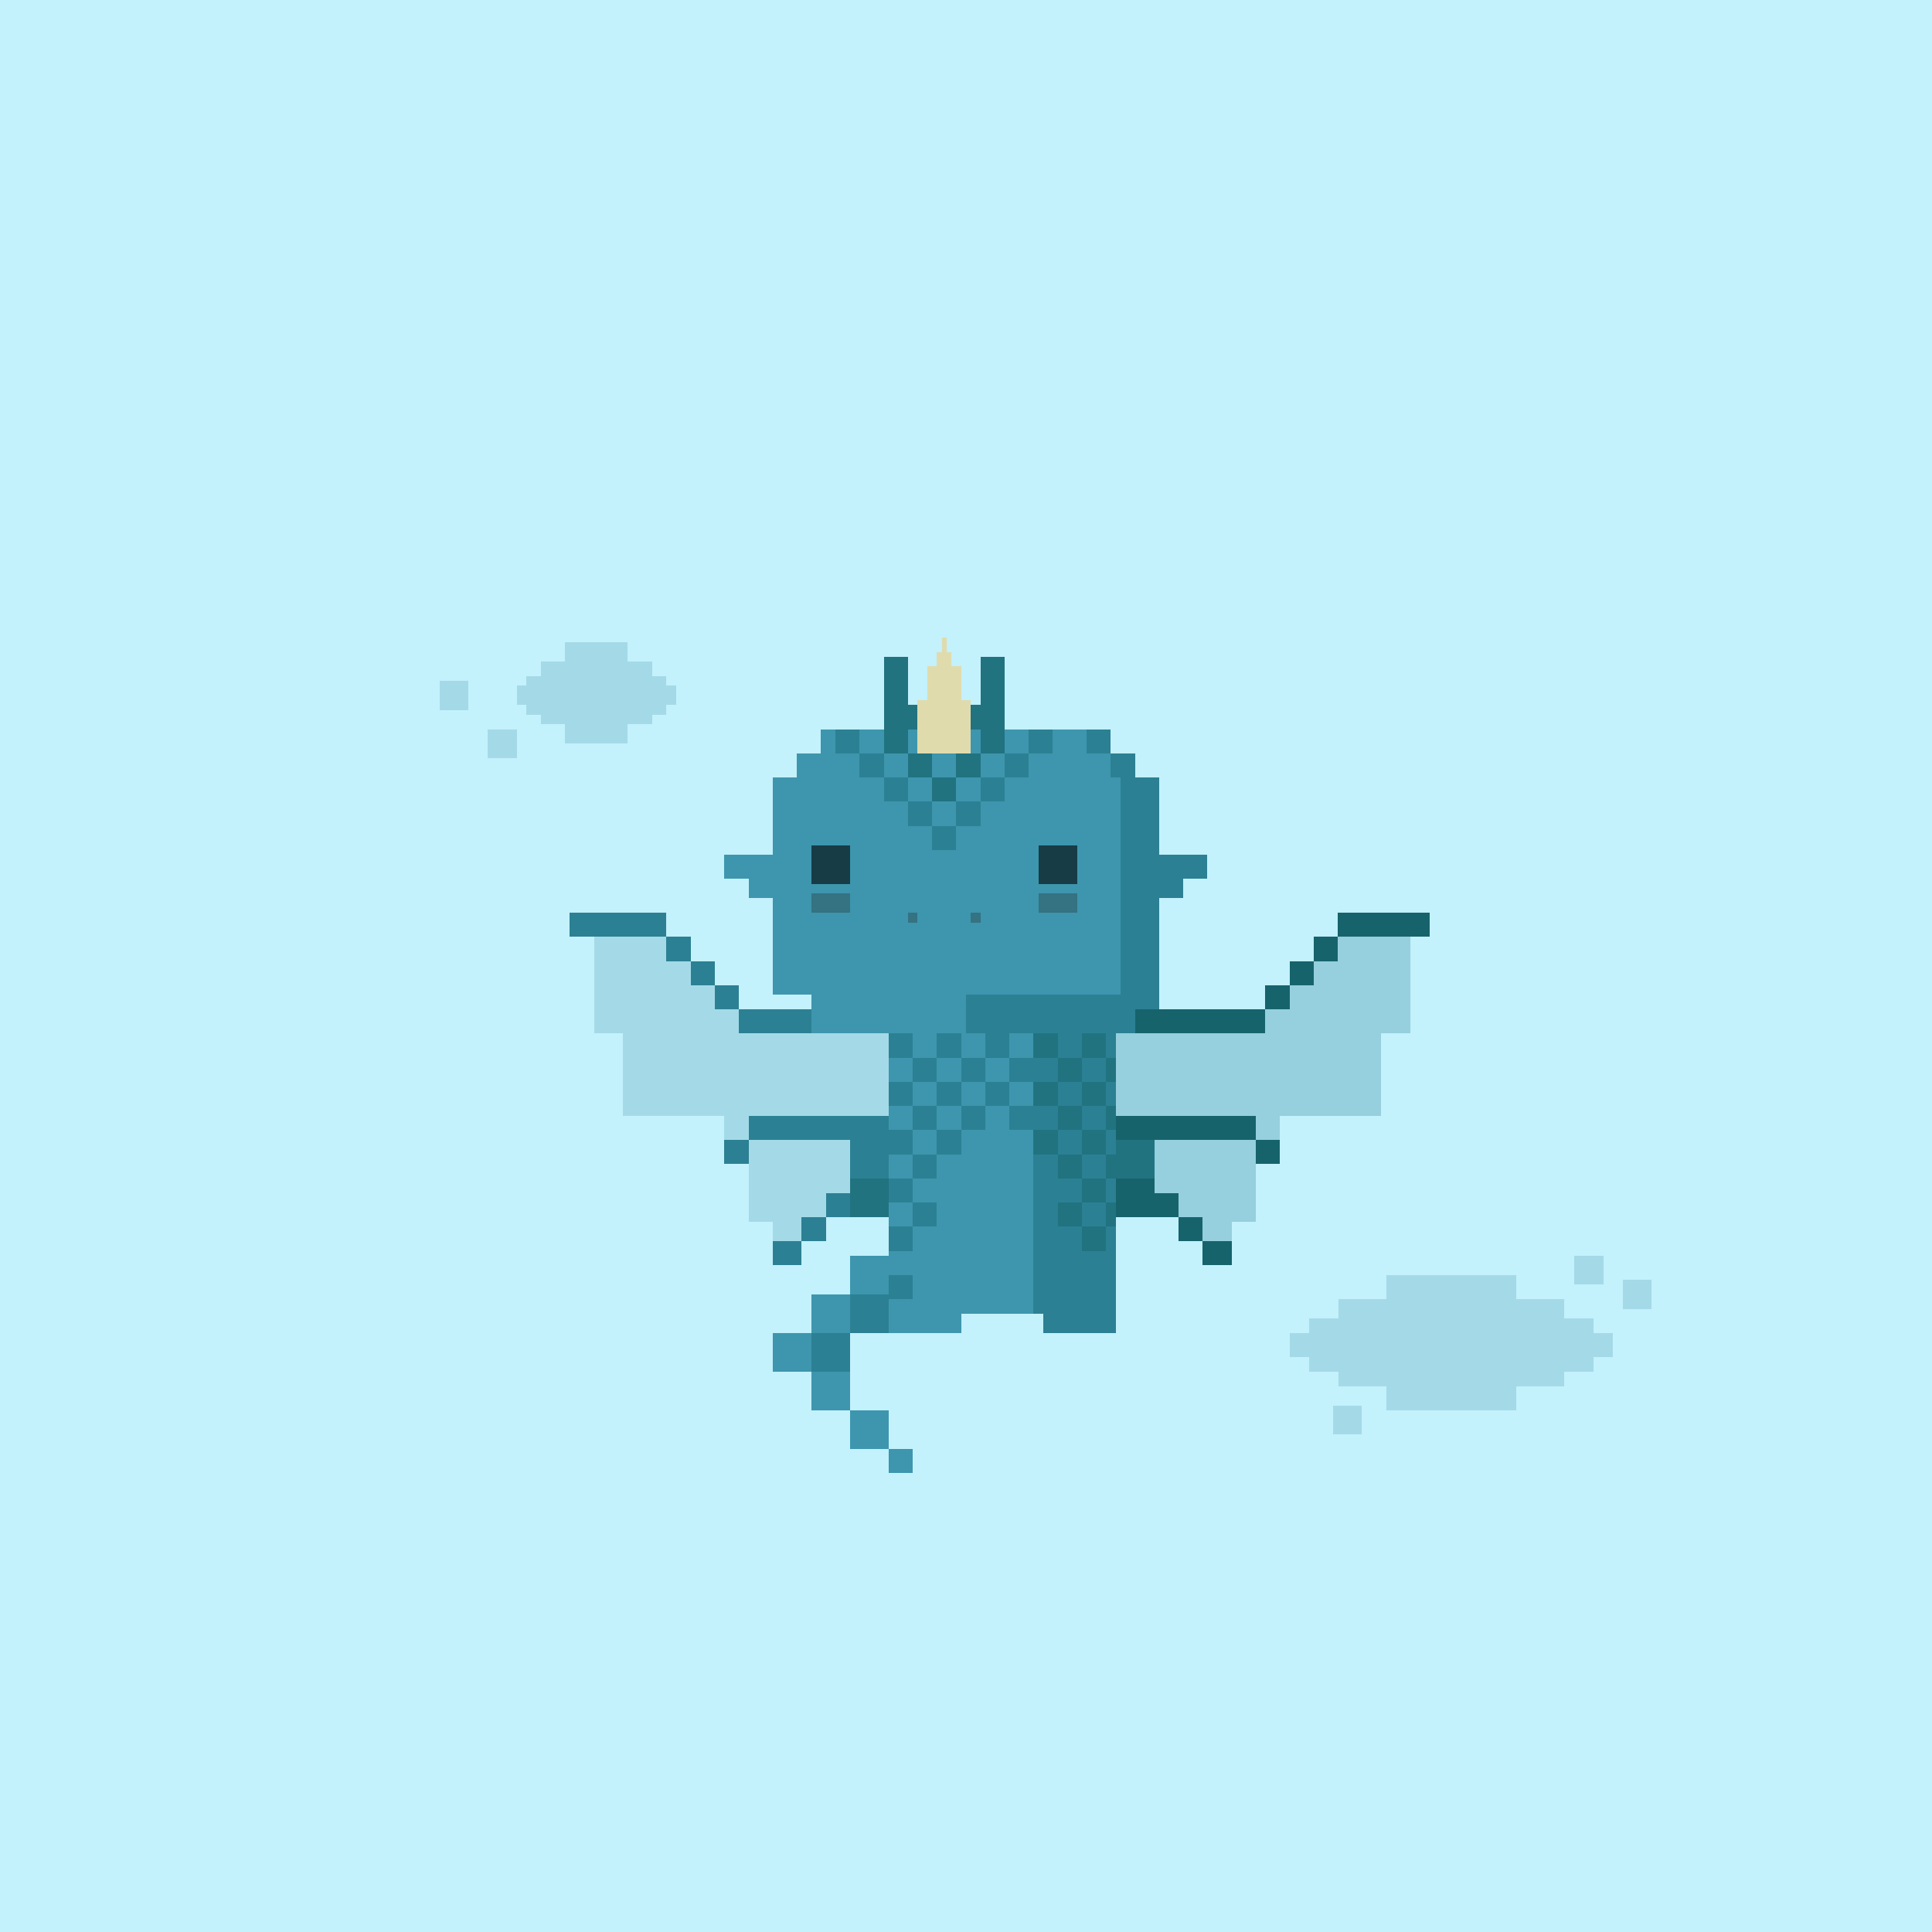 <svg xmlns="http://www.w3.org/2000/svg" viewBox="0 0 400 400">
  <defs>
    <style>.Body__cls-1{fill:#c3f1fc}.Body__cls-2{fill:#3d96ad}.Body__cls-3{fill:#2c8093}.Body__cls-4{fill:#231f20;opacity:0.3}.Body__cls-5{opacity:0.6}.Body__cls-6{fill:#217380}.Body__cls-7{fill:#16636c}</style>
  </defs>
  <g id="Body__Sapphire_Dragon" data-name="Sapphire Dragon" shape-rendering="crispEdges">
    <path class="Body__cls-1" d="M-5-4H405V406H-5z"/>
    <path class="Body__cls-2" d="M240 206 240 161 235 161 235 156 230 156 230 151 170 151 170 156 165 156 165 161 160 161 160 177 155 177 150 177 150 182 155 182 155 186 160 186 160 206 168 206 168 214 184 214 184 260 176 260 176 268 184 268 184 272 184 276 199 276 199 272 214 272 214 214 200 214 200 206 240 206z"/>
    <path class="Body__cls-3" d="M245 177 240 177 240 161 235 161 235 156 230 156 230 161 232 161 232 206 200 206 200 214 214 214 214 272 216 272 216 276 231 276 231 272 231 262 231 214 235 214 235 209 240 209 240 206 240 186 245 186 245 182 250 182 250 177 245 177zM225 151H230V156H225zM176 268H184V276H176zM168 276H176V284H168z"/>
    <path class="Body__cls-2" d="M168 268H176V276H168zM160 276H168V284H160zM168 284H176V292H168zM176 292H184V300H176z"/>
    <path class="Body__cls-2" transform="translate(373 605) rotate(180)" d="M184 300H189V305H184z"/>
    <path id="Body__Mouth" class="Body__cls-4" d="M188 189H190V191H188z"/>
    <path id="Body__Mouth-2" data-name="Mouth" class="Body__cls-4" d="M201 189H203V191H201z"/>
    <path id="Body__Left_Eye" data-name="Left Eye" class="Body__cls-5" d="M168 175H176V183H168z"/>
    <path id="Body__Right_Eye" data-name="Right Eye" class="Body__cls-5" d="M215 175H223V183H215z"/>
    <path id="Body__Left_Cheek" data-name="Left Cheek" class="Body__cls-4" d="M168 185H176V189H168z"/>
    <path id="Body__Right_Cheek" data-name="Right Cheek" class="Body__cls-4" d="M215 185H223V189H215z"/>
    <path id="Body__Left_Arm" data-name="Left Arm" class="Body__cls-3" d="M176 236H184V252H176z"/>
    <path id="Body__Right_Arm" data-name="Right Arm" class="Body__cls-6" d="M231 236H239V252H231z"/>
    <path id="Body__Left_Shoe" data-name="Left Shoe" class="Body__cls-6" d="M176 244H184V252H176z"/>
    <path id="Body__Left_Hand" data-name="Left Hand" class="Body__cls-7" d="M231 244H239V252H231z"/>
    <path class="Body__cls-3" d="M193 171H198V176H193z"/>
    <path class="Body__cls-6" d="M193 161H198V166H193z"/>
    <path class="Body__cls-3" d="M188 166H193V171H188zM183 161H188V166H183zM198 166H203V171H198zM203 161H208V166H203zM193 151H198V156H193z"/>
    <path class="Body__cls-6" d="M188 146 188 141 188 136 183 136 183 141 183 146 183 151 183 156 188 156 188 151 193 151 193 146 188 146zM203 136 203 141 203 146 198 146 198 151 203 151 203 156 208 156 208 151 208 146 208 141 208 136 203 136z"/>
    <path class="Body__cls-3" d="M213 151H218V156H213zM178 156H183V161H178zM173 151H178V156H173z"/>
    <path class="Body__cls-6" d="M188 156H193V161H188zM198 156H203V161H198z"/>
    <path class="Body__cls-3" d="M208 156H213V161H208zM194 234H199V239H194zM194 224H199V229H194zM189 229H194V234H189zM184 224H189V229H184zM199 229H204V234H199zM209 229H214V234H209zM204 224H209V229H204zM194 214H199V219H194zM184 214H189V219H184zM204 214H209V219H204z"/>
    <path class="Body__cls-6" d="M214 214H219V219H214z"/>
    <path class="Body__cls-3" d="M189 219H194V224H189zM199 219H204V224H199zM209 219H214V224H209zM184 264H189V269H184zM184 254H189V259H184zM189 249H194V254H189zM184 244H189V249H184zM184 234H189V239H184z"/>
    <path class="Body__cls-6" d="M219 229H224V234H219zM219 219H224V224H219zM219 249H224V254H219zM219 239H224V244H219zM229 229H231V234H229zM229 219H231V224H229zM229 249H231V254H229zM229 239H231V244H229z"/>
    <path class="Body__cls-3" d="M189 239H194V244H189z"/>
    <path class="Body__cls-6" d="M214 234H219V239H214zM214 224H219V229H214zM214 214H219V219H214zM224 224H229V229H224zM224 214H229V219H224zM224 244H229V249H224zM224 254H229V259H224zM224 234H229V239H224z"/>
  </g>
  <defs>
    <style>.Wings__cls-1,.Wings__cls-2,.Wings__cls-4{fill:#2c8093}.Wings__cls-2{opacity:0.2}.Wings__cls-3{fill:#16636c}.Wings__cls-4{opacity:0.3}</style>
  </defs>
  <g id="Wings__Sapphire_Wings" data-name="Sapphire Wings" shape-rendering="crispEdges">
    <path class="Wings__cls-1" d="M155 231H184V236H155zM171 247H176V252H171zM150 236H155V241H150zM166 252H171V257H166zM160 257H166V262H160zM148 204H153V209H148zM143 199H148V204H143zM138 194H143V199H138z"/>
    <path class="Wings__cls-2" d="M184 231 184 214 153 214 153 209 148 209 148 204 143 204 143 199 138 199 138 194 123 194 123 214 129 214 129 231 150 231 150 236 155 236 155 248 155 248 155 253 160 253 160 257 166 257 166 252 171 252 171 247 176 247 176 236 155 236 155 231 184 231z"/>
    <path class="Wings__cls-1" d="M153 209H168V214H153zM123 189 118 189 118 194 123 194 138 194 138 189 123 189z"/>
    <path class="Wings__cls-3" d="M231 231H260V236H231zM239 247H244V252H239zM260 236H265V241H260zM244 252H249V257H244zM249 257H255V262H249zM262 204H267V209H262zM267 199H272V204H267zM272 194H277V199H272z"/>
    <path class="Wings__cls-4" d="M231 231 231 214 262 214 262 209 267 209 267 204 272 204 272 199 277 199 277 194 292 194 292 214 286 214 286 231 265 231 265 236 260 236 260 248 260.01 248 260.01 253 255 253 255 257 249 257 249 252 244.01 252 244.01 247 239 247 239 236 260 236 260 231 231 231z"/>
    <path class="Wings__cls-3" transform="translate(497 423) rotate(-180)" d="M235 209H262V214H235z"/>
    <path class="Wings__cls-3" d="M292 189 291 189 277 189 277 194 291 194 292 194 296 194 296 189 292 189z"/>
  </g>
  <defs>
    <style>.Horns__cls-1{fill:#e0dbad}</style>
  </defs>
  <path id="Horns__Horn" class="Horns__cls-1" d="M199 145 199 138 197 138 197 135 196 135 196 132 195 132 195 135 194 135 194 138 192 138 192 145 190 145 190 156 201 156 201 145 199 145z" shape-rendering="crispEdges"/>
  <defs>
    <style>.Clouds__cls-1{fill:#2c8093;opacity:0.2}</style>
  </defs>
  <g id="Clouds__Cirrocumulus-Clouds" shape-rendering="crispEdges">
    <path class="Clouds__cls-1" d="M138 142 138 140 135 140 135 137 130 137 130 133 117 133 117 137 112 137 112 140 109 140 109 142 107 142 107 146 109 146 109 148 112 148 112 150 117 150 117 154 130 154 130 150 135 150 135 148 138 148 138 146 140 146 140 142 138 142zM329.94 276 329.94 273 323.85 273 323.85 269 314 269 314 264 287 264 287 269 277.15 269 277.15 273 271.06 273 271.06 276 267 276 267 281 271.06 281 271.06 284 277.15 284 277.15 287 287 287 287 292 314 292 314 287 323.85 287 323.85 284 329.94 284 329.94 281 334 281 334 276 329.94 276zM101 151H107V157H101zM91 141H97V147H91zM326 260H332V266H326zM336 265H342V271H336zM276 291H282V297H276z"/>
  </g>
</svg>